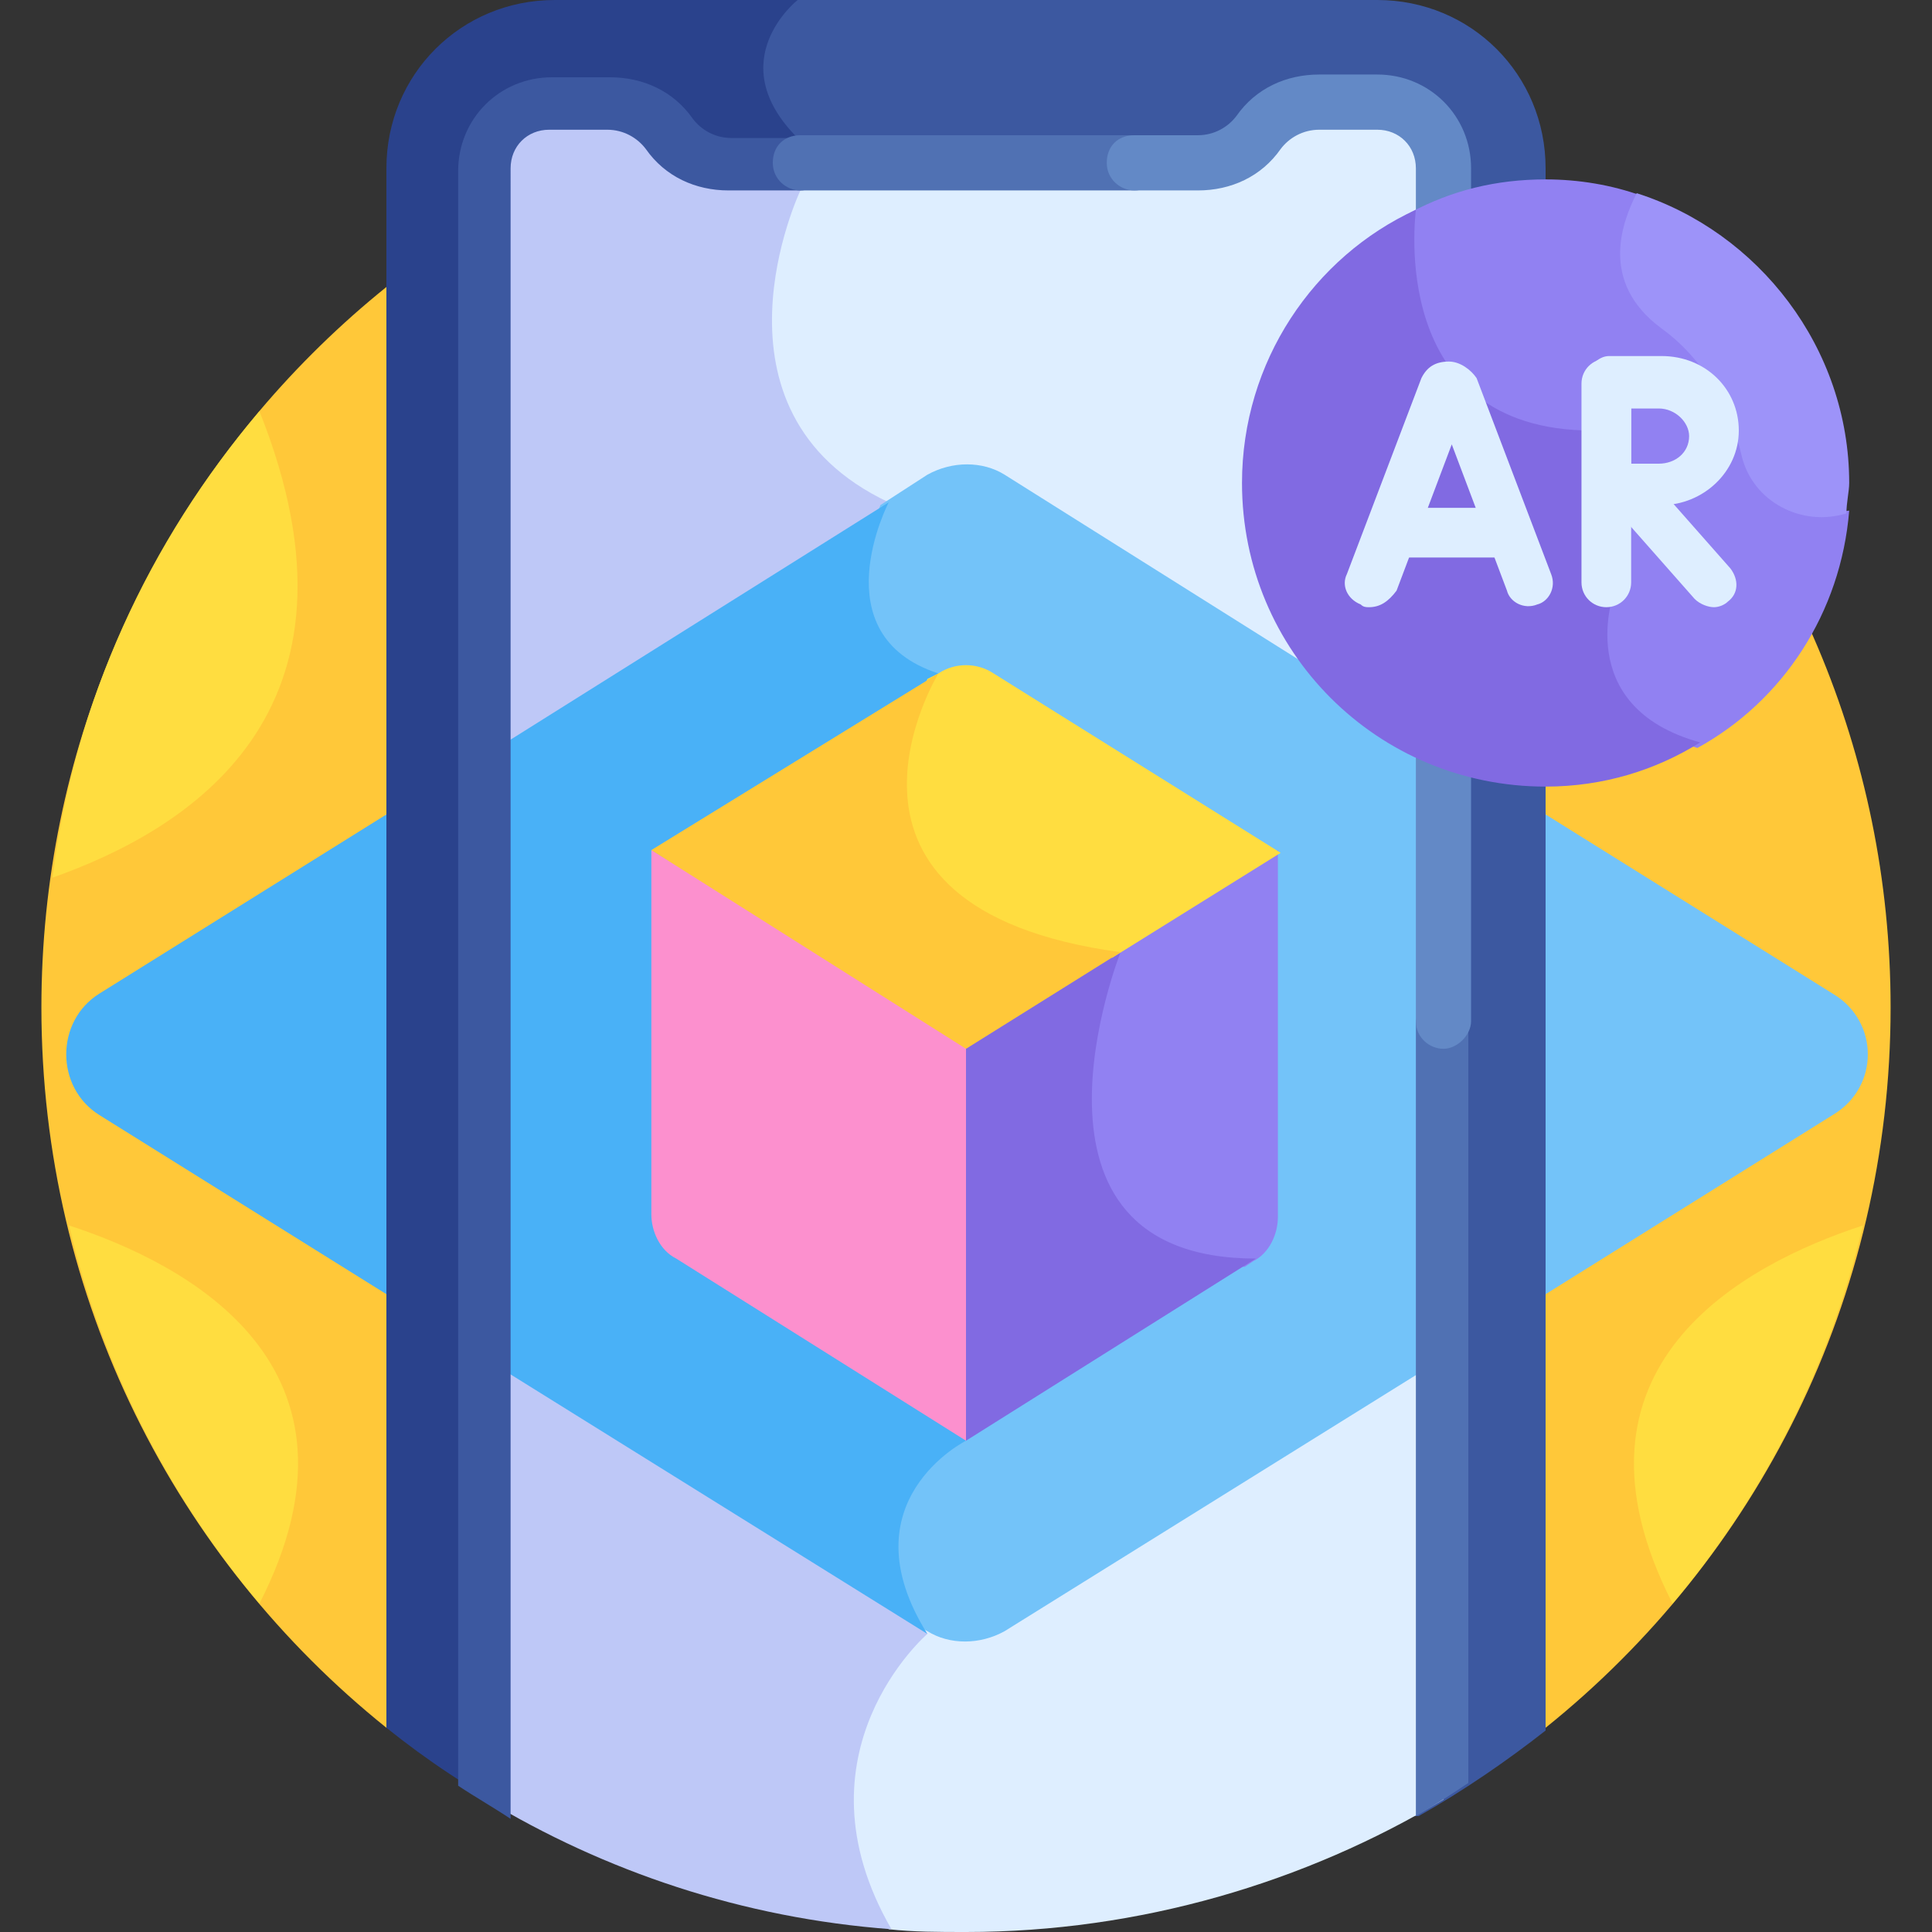 <?xml version="1.0" encoding="utf-8"?>
<!-- Generator: Adobe Illustrator 26.5.0, SVG Export Plug-In . SVG Version: 6.00 Build 0)  -->
<svg version="1.1" id="Layer_1" xmlns="http://www.w3.org/2000/svg" xmlns:xlink="http://www.w3.org/1999/xlink" x="0px" y="0px"
	 width="70px" height="70px" viewBox="0 0 70 70" style="enable-background:new 0 0 70 70;" xml:space="preserve">
<rect x="0" y="0" width="70" height="70" fill="#333333" stroke="none"/>
<style type="text/css">
	.st0{fill:#FFC839;}
	.st1{fill:#49B1F7;}
	.st2{fill:#73C3F9;}
	.st3{fill:#3C58A0;}
	.st4{fill:#2A428C;}
	.st5{fill:#DEEEFF;}
	.st6{fill:#BEC8F7;}
	.st7{fill:#5071B3;}
	.st8{fill:#6389C6;}
	.st9{fill:#9181F2;}
	.st10{fill:#816AE2;}
	.st11{fill:#FC90CE;}
	.st12{fill:#FFDD40;}
	.st13{fill:#9D93F9;}
</style>
<g>
	<path class="st0" d="M14,62.6h42c7.6-6.1,12.5-15.5,12.5-26.1C68.5,18,53.5,3,35,3S1.5,18,1.5,36.5C1.5,47.1,6.4,56.5,14,62.6
		L14,62.6z"/>
	<path class="st1" d="M17.7,27.2L3.6,36c-1.6,1-1.6,3.4,0,4.4l14.1,8.8V27.2z"/>
	<path class="st2" d="M66.4,36l-14.1-8.8v22l14.1-8.8C68.1,39.4,68.1,37,66.4,36L66.4,36z"/>
	<path class="st3" d="M49.9,0H28.6c-0.4,0.3-1.1,1.1-1.1,2.3c-0.1,1,0.4,2,1.3,2.9c1.5,1.5,2.1,22.3,2.3,34.6
		c0.2,9.9,0.2,19.7,0.3,26h20c1.6-0.9,3.2-2,4.6-3.1V6.1C56,2.7,53.3,0,49.9,0L49.9,0z"/>
	<path class="st4" d="M31.5,65.7c0-16.5-0.4-58.5-2.6-60.7c-2.8-2.8,0-5,0-5h-8.8C16.7,0,14,2.7,14,6.1v56.5c1.5,1.2,3,2.2,4.7,3.1
		H31.5z"/>
	<path class="st5" d="M49.9,3.7h-2.1c-0.9,0-1.7,0.4-2.2,1.1C45.1,5.5,44.3,6,43.4,6H28.3l0.5,1c-0.3,0.6-1.7,4.2-0.6,7.4
		c0.6,1.7,1.9,3,3.7,3.9c-0.3,0.6-1.1,2.6-0.4,4.3c0.4,0.9,1.1,1.6,2.3,2l1,27.6c-0.4,0.2-1.8,1.2-2.3,2.8c-0.4,1.3-0.1,2.7,0.9,4.2
		c-0.5,0.5-2.5,2.6-2.6,5.7c-0.1,1.7,0.4,3.3,1.4,5C33.1,70,34,70,35,70c6.3,0,12.3-1.8,17.3-4.8V6.1C52.3,4.8,51.2,3.7,49.9,3.7z"
		/>
	<path class="st6" d="M33.6,59.2c-3-4.8,1.4-7,1.4-7l-1-27.8c-4.3-1.4-1.8-6.2-1.8-6.2C25.2,14.9,29,6.9,29,6.9l-0.5-1h-2
		c-0.9,0-1.7-0.4-2.2-1.1c-0.5-0.7-1.3-1.1-2.2-1.1h-2.1c-1.3,0-2.4,1.1-2.4,2.4v59.1c4.3,2.6,9.3,4.3,14.7,4.7
		C28.6,63.5,33.6,59.2,33.6,59.2L33.6,59.2z"/>
	<path class="st2" d="M36.4,17.2c-0.8-0.5-1.9-0.5-2.8,0l-1.7,1.1c-0.3,0.7-1,2.6-0.4,4.2c0.4,0.9,1.1,1.6,2.3,2l1,27.6
		c-0.4,0.2-1.8,1.2-2.3,2.8c-0.3,1.2-0.1,2.6,0.7,4l0.4,0.2c0.8,0.5,1.9,0.5,2.8,0l15.9-9.9v-22L36.4,17.2z"/>
	<path class="st1" d="M35,52.2l-1-27.8c-4.3-1.4-1.8-6.2-1.8-6.2l-14.5,9.1v22l15.9,9.9C30.6,54.4,35,52.2,35,52.2z"/>
	<path class="st3" d="M29,5h-2.5c-0.6,0-1.1-0.3-1.4-0.7c-0.7-1-1.8-1.5-3-1.5h-2.1c-1.9,0-3.4,1.5-3.4,3.4v58.5
		c0.6,0.4,1.3,0.8,1.9,1.2V6.1c0-0.8,0.6-1.4,1.4-1.4h2.1c0.6,0,1.1,0.3,1.4,0.7c0.7,1,1.8,1.5,3,1.5H29c0.5,0,1-0.4,1-1
		S29.6,5,29,5z"/>
	<path class="st7" d="M52.3,36.1c-0.5,0-1,0.4-1,1v28.7c0.7-0.4,1.3-0.8,1.9-1.2V37C53.3,36.5,52.8,36.1,52.3,36.1z"/>
	<g>
		<path class="st7" d="M41.1,6.9H29c-0.5,0-1-0.4-1-1s0.4-1,1-1h12.1c0.5,0,1,0.4,1,1S41.7,6.9,41.1,6.9z"/>
	</g>
	<g>
		<path class="st8" d="M52.3,38c-0.5,0-1-0.4-1-1V6.1c0-0.8-0.6-1.4-1.4-1.4h-2.1c-0.6,0-1.1,0.3-1.4,0.7c-0.7,1-1.8,1.5-3,1.5h-2.3
			c-0.5,0-1-0.4-1-1s0.4-1,1-1h2.3c0.6,0,1.1-0.3,1.4-0.7c0.7-1,1.8-1.5,3-1.5h2.1c1.9,0,3.4,1.5,3.4,3.4V37
			C53.3,37.5,52.8,38,52.3,38L52.3,38z"/>
	</g>
	<path class="st9" d="M40.3,34.7c-0.2,0.5-0.5,1.7-0.8,3.1c-0.4,2.5-0.1,4.5,0.8,5.9c1,1.4,2.6,2.1,4.8,2.2l0.3-0.2
		c0.6-0.3,0.9-1,0.9-1.6V30.8L40,34.6C40.1,34.6,40.2,34.6,40.3,34.7L40.3,34.7z"/>
	<path class="st10" d="M45.5,45.6c-9.3,0-4.9-11.1-4.9-11.1c-0.1,0-0.2,0-0.3,0l-5.5,3.2L35,52.2L45.5,45.6z"/>
	<path class="st11" d="M23.6,30.8L35,37.7v14.5l-10.5-6.6c-0.6-0.3-0.9-1-0.9-1.6L23.6,30.8L23.6,30.8z"/>
	<path class="st12" d="M33,26.4c-0.5,1.6-0.4,3.1,0.2,4.4c1,2.1,3.4,3.4,7.1,3.9c0,0,0,0,0,0l6.1-3.8L36,24.4c-0.6-0.4-1.4-0.4-2,0
		l-0.4,0.2C33.5,24.9,33.2,25.6,33,26.4L33,26.4z"/>
	<path class="st0" d="M23.6,30.8L35,38l5.6-3.5C28.8,32.9,34,24.4,34,24.4L23.6,30.8z"/>
	<path class="st9" d="M65.1,18.4c-0.9-0.3-1.5-1.1-1.8-2c-0.3-1.4-1.2-3.4-3-4.7c-0.8-0.6-1.3-1.3-1.4-2.1c-0.2-1,0.3-2,0.6-2.5
		c-1.1-0.4-2.3-0.6-3.5-0.6c-1.8,0-3.4,0.4-4.9,1.2l0.1,0c-0.1,0.8-0.2,3.9,1.6,6.1c1.1,1.3,2.8,2,4.9,2l0.7,5.6
		c-0.1,0.3-0.7,2.1,0.3,3.7c0.5,0.9,1.5,1.6,2.8,2c3.1-1.7,5.2-4.9,5.5-8.6C66.3,18.6,65.7,18.6,65.1,18.4L65.1,18.4z"/>
	<path class="st13" d="M59.3,7c-0.5,1-1.4,3.2,0.9,4.9c1.8,1.3,2.6,3.3,2.9,4.6c0.4,1.7,2.2,2.6,3.8,2.1c0-0.4,0.1-0.8,0.1-1.1
		C67,12.6,63.7,8.4,59.3,7z"/>
	<path class="st10" d="M56,28.5c2.1,0,4-0.6,5.6-1.6c-4.7-1.3-3.1-5.5-3.1-5.5l-0.8-5.8c-7.5,0-6.4-7.9-6.4-8
		c-3.7,1.7-6.3,5.5-6.3,9.9C45,23.6,49.9,28.5,56,28.5z"/>
	<g>
		<g>
			<path class="st5" d="M49.6,22c-0.1,0-0.2,0-0.3-0.1c-0.5-0.2-0.7-0.7-0.5-1.1l2.7-7.1c0,0,0,0,0,0c0.2-0.4,0.5-0.6,1-0.6h0
				c0.4,0,0.8,0.3,1,0.6c0,0,0,0,0,0l2.7,7.1c0.2,0.5-0.1,1-0.5,1.1c-0.5,0.2-1-0.1-1.1-0.5l-2-5.3l-2,5.3C50.3,21.8,50,22,49.6,22
				L49.6,22z"/>
		</g>
		<g>
			<path class="st5" d="M54.4,20.2h-4c-0.5,0-0.9-0.4-0.9-0.9c0-0.5,0.4-0.9,0.9-0.9h4c0.5,0,0.9,0.4,0.9,0.9
				C55.3,19.8,54.9,20.2,54.4,20.2z"/>
		</g>
	</g>
	<g>
		<g>
			<path class="st5" d="M62.1,22c-0.2,0-0.5-0.1-0.7-0.3l-3-3.4c-0.3-0.4-0.3-0.9,0.1-1.2c0.4-0.3,0.9-0.3,1.2,0.1l3,3.4
				c0.3,0.4,0.3,0.9-0.1,1.2C62.5,21.9,62.3,22,62.1,22z"/>
		</g>
		<g>
			<path class="st5" d="M58.2,22c-0.5,0-0.9-0.4-0.9-0.9v-7.2c0-0.5,0.4-0.9,0.9-0.9c0.5,0,0.9,0.4,0.9,0.9v7.2
				C59.1,21.6,58.7,22,58.2,22z"/>
		</g>
		<g>
			<path class="st5" d="M58.3,18.5c-0.5,0-0.9-0.4-0.9-0.9c0,0,0-1.4,0-1.9c0-0.4,0-1.9,0-1.9c0-0.2,0.1-0.5,0.3-0.6
				c0.2-0.2,0.4-0.3,0.6-0.3h1.9c1.6,0,2.8,1.2,2.8,2.7s-1.3,2.7-2.8,2.7C59.6,18.5,58.3,18.5,58.3,18.5
				C58.3,18.5,58.3,18.5,58.3,18.5L58.3,18.5z M59.1,14.8c0,0.4,0,0.8,0,1c0,0.2,0,0.6,0,1c0.4,0,0.8,0,1,0c0.6,0,1.1-0.4,1.1-1
				c0-0.5-0.5-1-1.1-1L59.1,14.8L59.1,14.8z"/>
		</g>
	</g>
	<g>
		<path class="st12" d="M60.6,58.1c3.3-3.9,5.7-8.6,6.9-13.7C63.2,45.8,56.2,49.5,60.6,58.1z"/>
		<path class="st12" d="M9.4,58.1c-3.3-3.9-5.7-8.6-6.9-13.7C6.8,45.8,13.8,49.5,9.4,58.1z"/>
		<path class="st12" d="M9.4,14.9c-4,4.7-6.7,10.5-7.5,16.9C6.7,30.1,13.8,25.9,9.4,14.9z"/>
	</g>
</g>
</svg>
